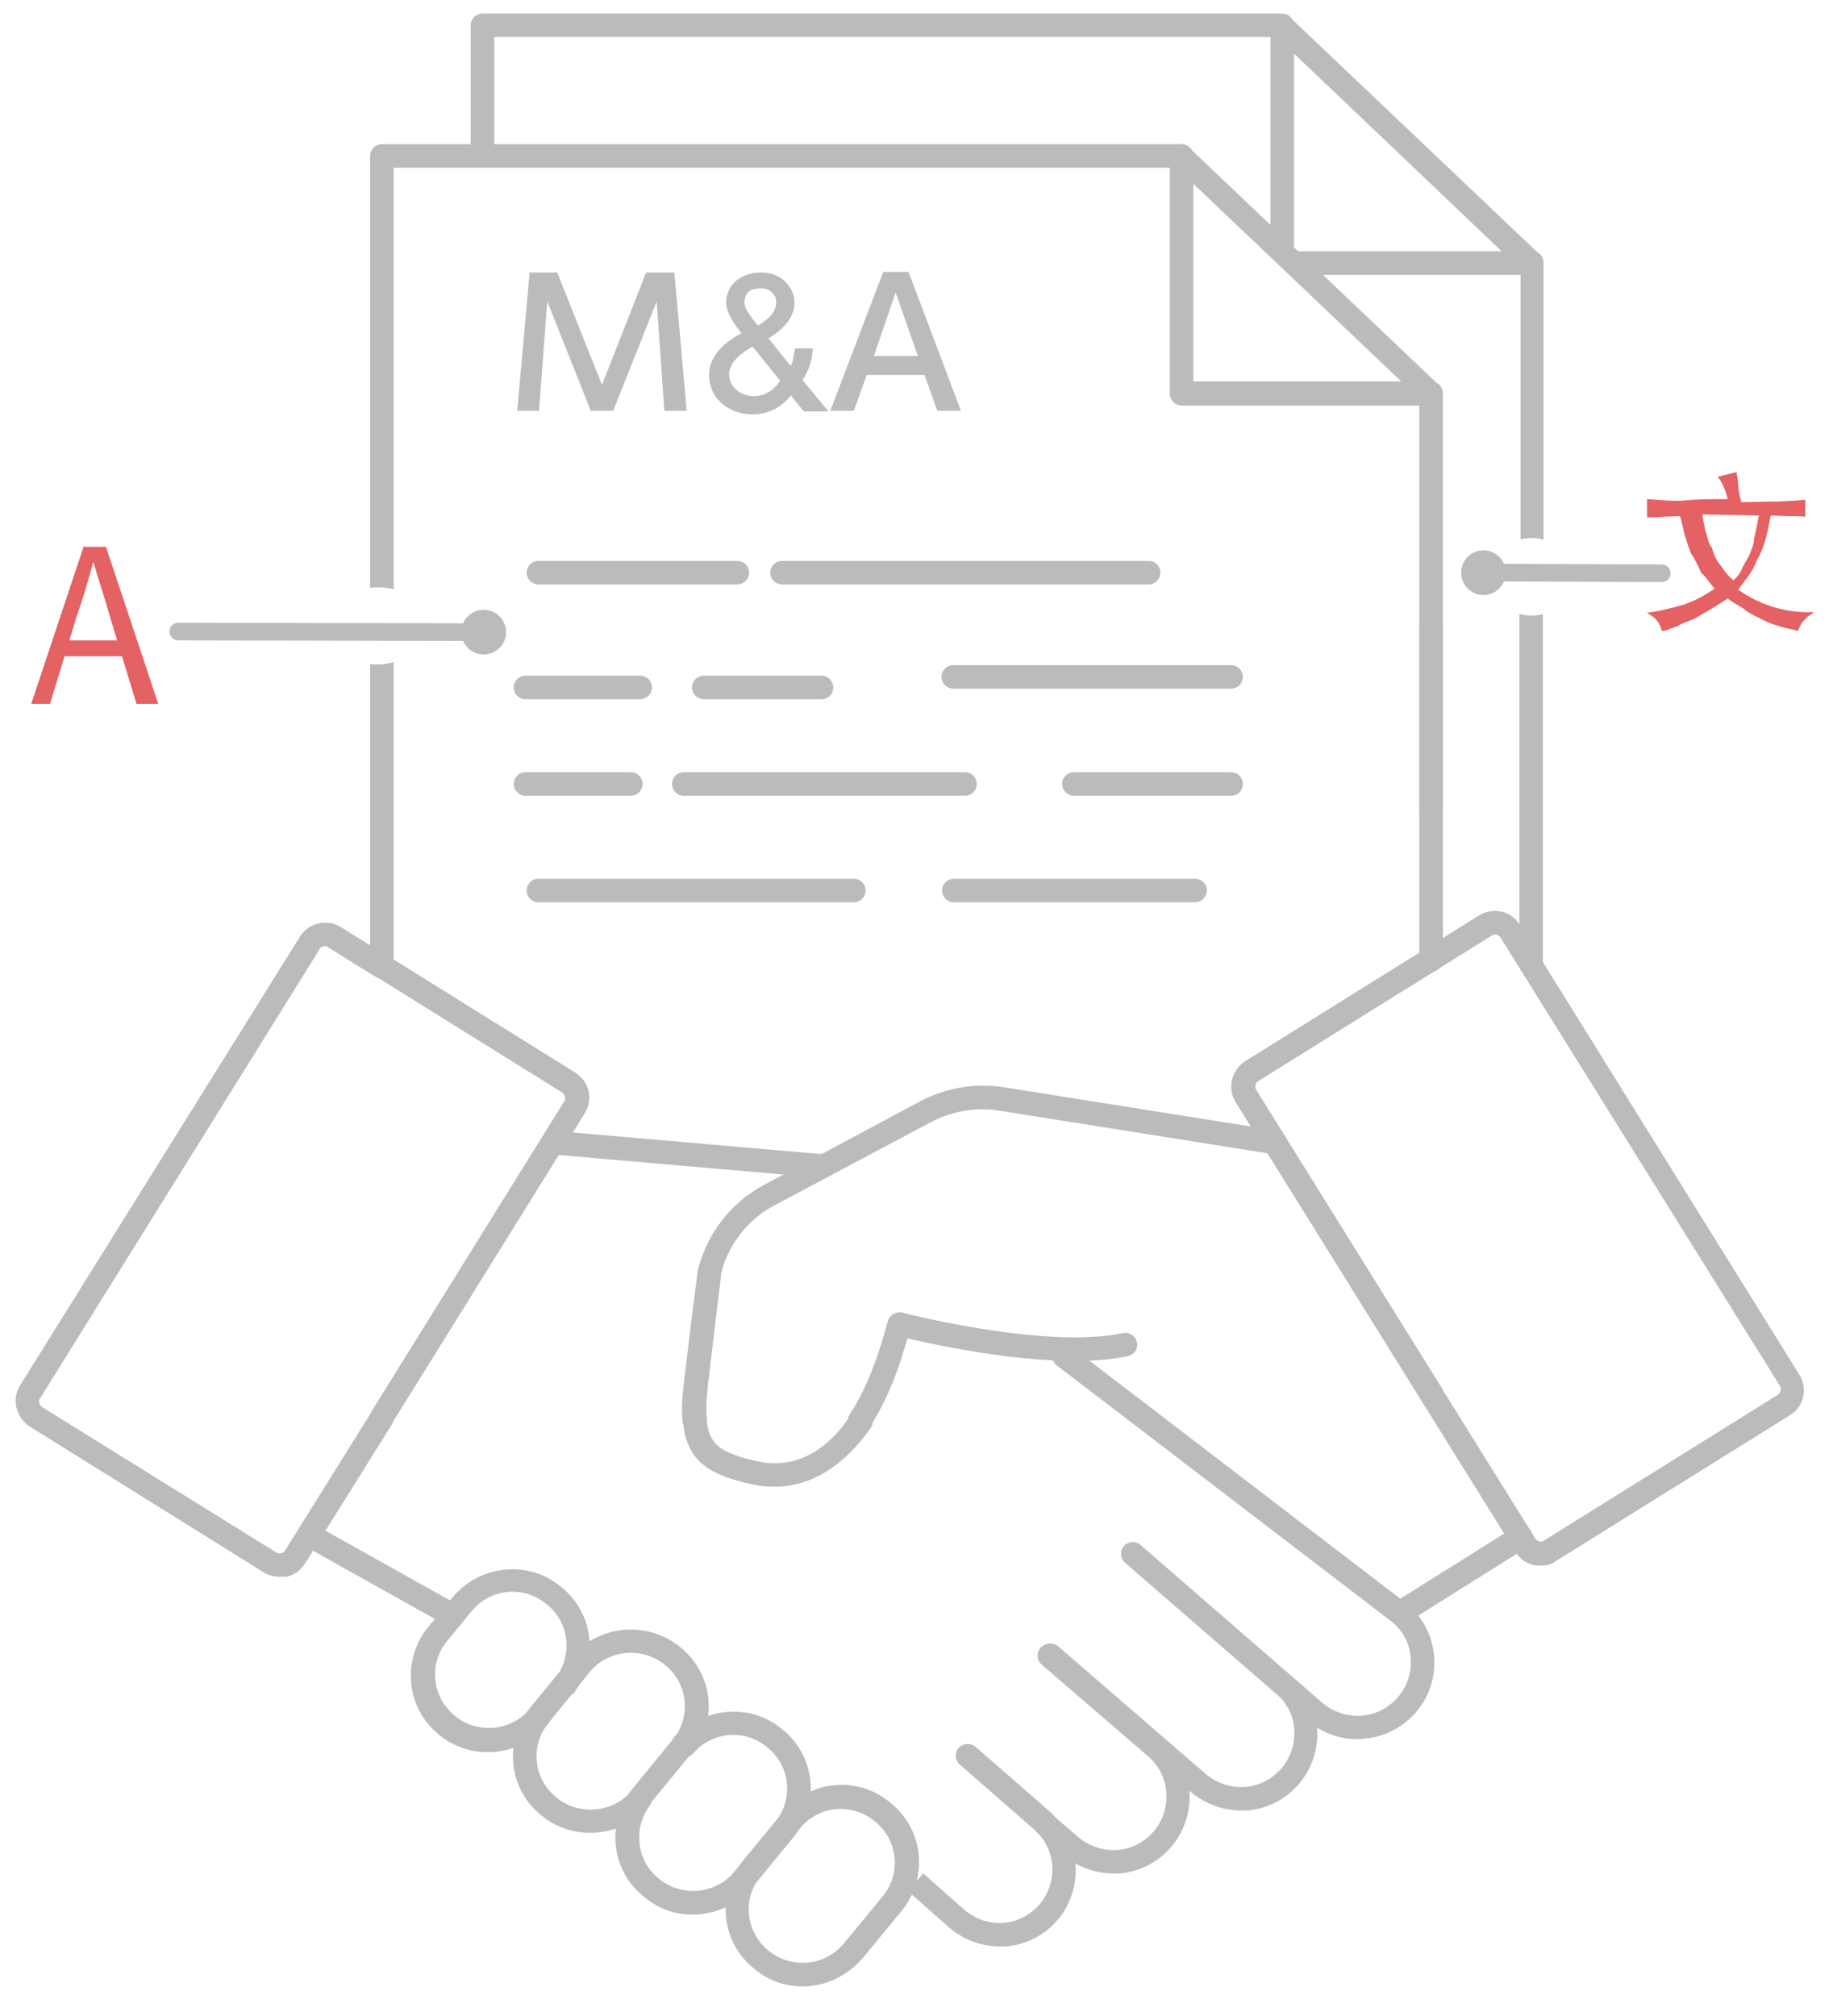 <?xml version="1.0" encoding="utf-8"?>
<!-- Generator: Adobe Illustrator 21.1.0, SVG Export Plug-In . SVG Version: 6.00 Build 0)  -->
<svg version="1.1" id="Layer_1" xmlns="http://www.w3.org/2000/svg" xmlns:xlink="http://www.w3.org/1999/xlink" x="0px" y="0px"
	 viewBox="0 0 311.5 342.5" style="enable-background:new 0 0 311.5 342.5;" xml:space="preserve">
<style type="text/css">
	.st0{fill:none;}
	.st1{fill:#E46264;}
	.st2{fill:#BBBBBB;}
	.st3{fill:none;stroke:#BBBBBB;stroke-width:3;stroke-linecap:round;stroke-linejoin:round;stroke-miterlimit:10;}
</style>
<path class="st0" d="M254.1,78.2L254.1,78.2C254.1,78.2,254.1,78.1,254.1,78.2"/>
<g>
	<path class="st1" d="M14.2,92.9H18l8.9,26.7h-3.7l-4.6-15.1c-0.8-2.9-1.9-6.1-2.7-8.9h-0.1c-0.8,3.1-1.7,6.1-2.7,8.9l-4.6,15.1H5.3
		L14.2,92.9z M10.1,108.8h12.5v2.7H10.3L10.1,108.8L10.1,108.8z"/>
</g>
<g>
	<path class="st1" d="M293.6,84.8c-0.3-1.3-0.8-2.7-1.7-3.8l3.2-0.8c0.1,0.8,0.3,1.4,0.3,2.4c0.1,1.1,0.3,1.7,0.5,2.7
		c2.7,0,4.6-0.1,6.3-0.1c1.9-0.1,3.2-0.1,4.6-0.3v2.9c-0.8-0.1-1.9-0.1-2.7-0.1c-0.8,0-2.3-0.1-3.2-0.1c-0.5,2.9-1.1,5.6-2.3,7.5
		c-0.8,2.3-2.3,3.7-3.2,5.1c3.8,2.7,8.3,4,12.9,3.8c-0.3,0.3-0.8,0.5-1.1,0.8s-0.5,0.5-0.8,0.8s-0.3,0.5-0.5,0.8
		c-0.1,0.3-0.3,0.5-0.3,0.8c-1.1-0.3-2.4-0.5-3.2-0.8c-1.1-0.3-2.4-0.8-3.2-1.3c-1.1-0.5-2.3-1.1-2.9-1.7c-0.8-0.5-1.9-1.1-2.7-1.7
		c-0.8,0.5-1.7,1.1-2.7,1.7c-0.8,0.5-1.9,1.1-2.9,1.7c-1.1,0.5-2.3,0.8-2.9,1.3c-1.1,0.3-1.9,0.8-2.7,0.8c-0.1-0.5-0.3-1.1-0.8-1.7
		c-0.3-0.5-0.8-0.8-1.7-1.4c2.4-0.3,4.2-0.8,6.3-1.4c2.3-0.8,3.7-1.7,5.2-2.7c-0.8-0.8-1.4-1.9-2.3-2.7c-0.5-1.1-1.1-2.4-1.7-3.2
		c-0.5-1.1-0.8-2.4-1.1-3.2c-0.3-1.1-0.5-2.4-0.8-3.2c-1.1,0-2.3,0.1-2.9,0.1c-0.8,0.1-1.9,0.1-2.7,0.1v-3.1
		c1.7,0.1,3.2,0.3,5.6,0.3C288.4,84.8,290.7,84.8,293.6,84.8z M289.3,87.4c0.1,0.8,0.3,1.7,0.5,2.7c0.3,0.8,0.5,2.3,1.1,2.9
		c0.3,1.1,0.8,2.3,1.4,2.9c0.5,0.8,1.3,1.9,2.3,2.7c0.5-0.5,1.1-1.1,1.4-1.9c0.3-0.8,0.8-1.4,1.3-2.4c0.3-0.8,0.8-1.9,0.8-2.9
		c0.3-1.1,0.5-2.4,0.8-3.8L289.3,87.4L289.3,87.4L289.3,87.4z"/>
</g>
<path class="st2" d="M136.4,337.5c-2.9,0-5.7-0.9-8.1-2.9c-2.7-2.1-4.5-5.2-4.9-8.7s0.6-7,2.9-9.8l6.6-8c4.6-5.6,12.7-6.5,18.3-1.9
	c2.7,2.1,4.5,5.2,4.9,8.7s-0.6,7-2.9,9.8l-6.6,8C143.9,335.8,140.2,337.5,136.4,337.5z M135.9,310.7l-6.6,8c-1.6,1.9-2.3,4.4-2,6.8
	s1.5,4.5,3.4,6c3.9,3.1,9.6,2.5,12.7-1.3l6.6-8c1.6-1.9,2.3-4.4,2-6.8s-1.5-4.5-3.4-6C144.6,306.2,139.1,306.8,135.9,310.7z"/>
<path class="st2" d="M169.9,330.7c-3.1,0-6.1-1.1-8.6-3.2l-7-6.2l2.6-3l7,6.2c1.9,1.6,4.3,2.4,6.7,2.2c2.4-0.2,4.6-1.4,6.2-3.3
	c2.9-3.6,2.7-8.9-0.6-12.1l2.8-2.8c4.7,4.7,5.1,12.3,0.9,17.5c-2.2,2.7-5.4,4.4-8.9,4.7C170.6,330.7,170.2,330.7,169.9,330.7z"/>
<rect x="62.4" y="253.7" transform="matrix(0.488 -0.873 0.873 0.488 -200.407 193.218)" class="st2" width="4" height="27.3"/>
<path class="st2" d="M261.8,266c-0.4,0-0.8,0-1.2-0.1c-1.3-0.3-2.4-1.1-3.1-2.3l-0.8-1.4c-0.6-0.9-0.3-2.2,0.6-2.8s2.2-0.3,2.8,0.6
	l0.8,1.4c0.2,0.3,0.5,0.4,0.6,0.5c0.3,0.1,0.6,0,0.8-0.1l39.8-24.8c0.3-0.2,0.4-0.5,0.5-0.7c0.1-0.3,0-0.6-0.1-0.8L255,159.3
	c-0.2-0.3-0.5-0.4-0.6-0.5c-0.3-0.1-0.6,0-0.8,0.1l-9.3,5.8c-0.9,0.6-2.2,0.3-2.8-0.6c-0.6-0.9-0.3-2.2,0.6-2.8l9.3-5.8
	c1.2-0.7,2.5-0.9,3.8-0.6c1.3,0.3,2.4,1.1,3.1,2.3l47.5,76.4c0.7,1.1,0.9,2.5,0.6,3.8s-1.1,2.4-2.3,3.1l-39.8,24.8
	C263.7,265.8,262.8,266,261.8,266z"/>
<path class="st2" d="M258.4,263.2c-0.7,0-1.3-0.3-1.7-0.9l-15.2-24.4c-0.6-0.9-0.3-2.2,0.6-2.8c0.9-0.6,2.2-0.3,2.8,0.6l15.2,24.4
	c0.6,0.9,0.3,2.2-0.6,2.8C259.1,263.1,258.8,263.2,258.4,263.2z"/>
<path class="st2" d="M243.2,238.8c-0.7,0-1.3-0.3-1.7-0.9L210,187.3c-1.5-2.4-0.7-5.5,1.6-7l30.5-19c0.9-0.6,2.2-0.3,2.8,0.6
	c0.6,0.9,0.3,2.2-0.6,2.8l-30.5,19c-0.5,0.3-0.6,1-0.3,1.5l31.5,50.6c0.6,0.9,0.3,2.2-0.6,2.8C243.9,238.7,243.5,238.8,243.2,238.8z
	"/>
<path class="st2" d="M64.9,242.8c-0.4,0-0.7-0.1-1.1-0.3c-0.9-0.6-1.2-1.8-0.6-2.8l32.7-52.6c0.2-0.2,0.2-0.5,0.1-0.8
	s-0.2-0.5-0.5-0.7l-31.8-19.8c-0.9-0.6-1.2-1.8-0.6-2.8s1.8-1.2,2.8-0.6l31.8,19.8c1.1,0.7,2,1.8,2.3,3.1s0.1,2.7-0.6,3.8
	l-32.7,52.6C66.2,242.5,65.6,242.8,64.9,242.8z"/>
<path class="st2" d="M47.5,267.9c-0.9,0-1.9-0.3-2.6-0.7L5.1,242.4c-1.1-0.7-1.9-1.8-2.3-3.2c-0.3-1.3-0.1-2.7,0.6-3.8L51,159.1
	c0.7-1.1,1.8-1.9,3.1-2.2s2.7-0.1,3.8,0.6l8,5c0.9,0.6,1.2,1.8,0.6,2.8c-0.6,0.9-1.8,1.2-2.8,0.6l-8-5c-0.2-0.2-0.5-0.2-0.8-0.1
	c-0.2,0-0.5,0.2-0.6,0.5L6.8,237.6c-0.2,0.2-0.2,0.5-0.1,0.8c0,0.2,0.2,0.5,0.5,0.7L47,263.8c0.2,0.1,0.5,0.2,0.8,0.1
	c0.3-0.1,0.5-0.2,0.6-0.4l14.8-23.7c0.6-0.9,1.8-1.2,2.8-0.6c0.9,0.6,1.2,1.8,0.6,2.8l-14.8,23.7c-0.7,1.1-1.8,1.9-3.1,2.2
	C48.3,267.9,47.9,267.9,47.5,267.9z"/>
<path class="st2" d="M146.1,243.4c-0.4,0-0.8-0.1-1.1-0.3c-0.9-0.6-1.2-1.9-0.6-2.8c2.2-3.3,4-7.5,5.5-12.4l1-3.5
	c0.3-1,1.4-1.6,2.4-1.4c0.2,0.1,24.5,6.3,37.5,3.5c1.1-0.2,2.1,0.4,2.4,1.5s-0.4,2.1-1.5,2.4c-11.9,2.6-31.4-1.6-37.5-3l-0.5,1.7
	c-1.6,5.4-3.6,9.9-6,13.5C147.4,243.1,146.8,243.4,146.1,243.4z"/>
<path class="st2" d="M118,243.4c-1,0-1.9-0.8-2-1.8c-0.2-1.8-0.1-3.9,0.2-6.4c1.2-10.4,2.4-19.5,2.4-19.5c0-0.1,0-0.2,0.1-0.3
	c1.6-6,5.6-11.1,11-14l26.7-14.3c4.4-2.3,9.2-3.1,14-2.4l46.6,7.4c1.1,0.2,1.8,1.2,1.7,2.3s-1.2,1.8-2.3,1.7l-46.6-7.4
	c-3.9-0.6-7.8,0-11.5,1.9l-26.7,14.2c-4.4,2.3-7.7,6.5-9,11.3c-0.1,1.2-1.2,9.7-2.3,19.3c-0.3,2.3-0.3,4.1-0.2,5.6
	c0.1,1.1-0.7,2.1-1.8,2.2C118.1,243.4,118.1,243.4,118,243.4z"/>
<path class="st2" d="M131.6,252.6c-1.2,0-2.5-0.1-3.7-0.4c-7-1.5-11.2-3.7-11.8-10.5c-0.1-1.1,0.7-2.1,1.8-2.2
	c1.1-0.1,2.1,0.7,2.2,1.8c0.4,4.1,2.3,5.6,8.7,7c6,1.3,11.5-1.4,15.8-7.9c0.6-0.9,1.8-1.2,2.8-0.6c0.9,0.6,1.2,1.9,0.6,2.8
	C143.4,249.1,137.8,252.6,131.6,252.6z"/>
<path class="st2" d="M238,276c-0.7,0-1.3-0.3-1.7-0.9c-0.6-0.9-0.3-2.2,0.6-2.8l20.4-12.8c0.9-0.6,2.2-0.3,2.8,0.6
	c0.6,0.9,0.3,2.2-0.6,2.8l-20.4,12.8C238.7,275.9,238.4,276,238,276z"/>
<path class="st2" d="M82.9,297.7c-2.9,0-5.7-0.9-8.1-2.8c-2.7-2.1-4.5-5.2-4.9-8.7s0.6-7,2.9-9.8l4.1-5c4.6-5.5,12.8-6.4,18.3-1.9
	c5.6,4.3,6.6,12.2,2.5,17.9c-0.6,0.9-1.9,1.1-2.8,0.4c-0.9-0.6-1.1-1.9-0.4-2.8c2.9-4,2.2-9.5-1.7-12.5c-3.9-3.2-9.5-2.6-12.7,1.3
	l-4.1,5c-1.6,1.9-2.3,4.4-2,6.8s1.5,4.5,3.4,6c3.8,3.1,9.5,2.5,12.6-1.2c0.7-0.8,2-0.9,2.8-0.2c0.8,0.7,1,2,0.2,2.8
	C90.4,296.1,86.7,297.7,82.9,297.7z"/>
<path class="st2" d="M91.4,293.8c-0.5,0-0.9-0.2-1.3-0.5c-0.8-0.7-0.9-2-0.2-2.8l0.1-0.1l4-5c0.1-0.1,0.1-0.1,0.2-0.2l0.1-0.2
	c0.6-0.9,1.9-1.1,2.8-0.4c0.9,0.6,1.1,1.9,0.4,2.8l-0.1,0.1c-0.1,0.1-0.2,0.3-0.3,0.4l-4.1,5c0,0-0.1,0.1-0.2,0.2
	C92.6,293.5,92,293.8,91.4,293.8z"/>
<path class="st2" d="M116.2,298.5c-0.4,0-0.8-0.1-1.2-0.4c-0.9-0.7-1.1-1.9-0.4-2.8c2.9-4,2.2-9.5-1.7-12.5
	c-3.9-3.1-9.6-2.5-12.7,1.3l-2.6,3.2c-0.7,0.9-2,1-2.8,0.3c-0.9-0.7-1-2-0.3-2.8l2.6-3.2c4.5-5.5,12.7-6.3,18.3-1.9
	c5.6,4.3,6.7,12.2,2.5,18C117.4,298.2,116.8,298.5,116.2,298.5z"/>
<path class="st2" d="M91.4,293.7c-0.4,0-0.8-0.1-1.2-0.4c-0.9-0.7-1.1-1.9-0.4-2.8l0.1-0.1c0.1-0.1,0.2-0.2,0.3-0.4l4.3-5.2
	c0.7-0.9,2-1,2.8-0.3c0.9,0.7,1,2,0.3,2.8l-4.2,5.2l-0.1,0.1l-0.1,0.2C92.7,293.5,92.1,293.7,91.4,293.7z"/>
<path class="st2" d="M108.8,307.6c-0.5,0-0.9-0.2-1.3-0.5c-0.8-0.7-0.9-2-0.2-2.8l0.1-0.2l6.9-8.5c0-0.1,0.1-0.1,0.1-0.2l0.1-0.2
	c0.6-0.9,1.9-1.1,2.8-0.4s1.1,1.9,0.4,2.8l-0.1,0.1c-0.1,0.1-0.2,0.3-0.3,0.4l-6.9,8.4c-0.1,0.1-0.2,0.2-0.2,0.3
	C109.9,307.4,109.3,307.6,108.8,307.6z"/>
<path class="st2" d="M100.3,311.4c-2.9,0-5.7-0.9-8.1-2.8c-5.6-4.3-6.7-12.2-2.4-18c0.7-0.9,1.9-1.1,2.8-0.4s1.1,1.9,0.4,2.8
	c-3,4-2.2,9.5,1.7,12.5c3.7,3,9.4,2.5,12.5-1.1c0.7-0.8,2-0.9,2.8-0.2c0.8,0.7,0.9,2,0.2,2.8C107.7,309.9,104,311.4,100.3,311.4z"/>
<path class="st2" d="M117.7,325.3c-2.9,0-5.7-0.9-8.1-2.9c-5.6-4.3-6.7-12.2-2.4-18c0.6-0.9,1.9-1.1,2.8-0.4s1.1,1.9,0.4,2.8
	c-2.9,4-2.2,9.5,1.7,12.5c3.9,3.1,9.6,2.5,12.7-1.3l6.9-8.4c1.6-1.9,2.3-4.4,2-6.8s-1.5-4.5-3.4-6c-3.8-3.1-9.3-2.6-12.5,1.1
	c-0.7,0.8-2,0.9-2.8,0.2c-0.8-0.7-0.9-2-0.2-2.8c4.6-5.3,12.6-6,18-1.6c2.7,2.1,4.5,5.2,4.9,8.7s-0.6,7-2.9,9.8l-6.9,8.4
	C125.3,323.6,121.5,325.3,117.7,325.3z"/>
<path class="st2" d="M108.7,307.6c-0.4,0-0.8-0.1-1.2-0.4c-0.9-0.7-1.1-1.9-0.4-2.8l0.1-0.1c0.1-0.1,0.2-0.3,0.3-0.4l6.9-8.4
	c0.1-0.1,0.2-0.2,0.2-0.3c0.7-0.8,2-0.9,2.8-0.2c0.8,0.7,0.9,2,0.2,2.8l-0.2,0.2l-6.9,8.4c0,0.1-0.1,0.1-0.1,0.2l-0.1,0.2
	C110,307.3,109.4,307.6,108.7,307.6z"/>
<path class="st2" d="M139.6,200.1c-0.1,0-0.1,0-0.2,0l-44.9-3.9c-1.1-0.1-1.9-1.1-1.8-2.2s1.1-1.9,2.2-1.8l44.9,3.9
	c1.1,0.1,1.9,1.1,1.8,2.2C141.5,199.3,140.7,200.1,139.6,200.1z"/>
<path class="st2" d="M177.7,311.9c-0.5,0-1-0.2-1.4-0.6c-0.2-0.2-0.3-0.3-0.5-0.5l-12.6-11c-0.8-0.7-0.9-2-0.2-2.8s2-0.9,2.8-0.2
	l12.6,11c0.2,0.2,0.5,0.4,0.7,0.7c0.8,0.8,0.8,2,0,2.8C178.7,311.7,178.2,311.9,177.7,311.9z"/>
<path class="st2" d="M177.7,311.9c-0.5,0-0.9-0.2-1.3-0.5l-13.3-11.6c-0.8-0.7-0.9-2-0.2-2.8s2-0.9,2.8-0.2l13.3,11.6
	c0.8,0.7,0.9,2,0.2,2.8C178.8,311.6,178.3,311.9,177.7,311.9z"/>
<path class="st2" d="M189.2,318.3c-3.1,0-6.1-1.1-8.6-3.2l-4.3-3.7c-0.8-0.7-0.9-2-0.2-2.8s2-0.9,2.8-0.2l4.3,3.7
	c1.9,1.6,4.3,2.4,6.8,2.2c2.5-0.2,4.6-1.4,6.2-3.3c3.1-3.8,2.6-9.5-1.1-12.6L177,282.8c-0.8-0.7-0.9-2-0.2-2.8s2-0.9,2.8-0.2
	l18,15.6c5.4,4.5,6.1,12.7,1.6,18.2c-2.2,2.7-5.4,4.4-8.9,4.7C190,318.3,189.6,318.3,189.2,318.3z"/>
<path class="st2" d="M210.9,307.6c-3.1,0-6.1-1.1-8.6-3.2l-25.1-21.7c-0.8-0.7-0.9-2-0.2-2.8s2-0.9,2.8-0.2l25.1,21.7
	c1.9,1.6,4.3,2.4,6.8,2.2c2.4-0.2,4.6-1.4,6.2-3.3c3.1-3.8,2.7-9.5-1.1-12.6l-25.6-22.2c-0.8-0.7-0.9-2-0.2-2.8s2-0.9,2.8-0.2
	l25.5,22.2c5.4,4.5,6.1,12.7,1.6,18.2c-2.2,2.7-5.4,4.4-8.9,4.7C211.7,307.6,211.3,307.6,210.9,307.6z"/>
<path class="st2" d="M230.7,295.5c-3.1,0-6.1-1.1-8.6-3.2l-30.9-26.8c-0.8-0.7-0.9-2-0.2-2.8s2-0.9,2.8-0.2l30.9,26.8
	c1.9,1.6,4.3,2.4,6.8,2.2c2.4-0.2,4.6-1.4,6.2-3.3c3.1-3.8,2.7-9.5-1.1-12.6L194,243c-0.9-0.7-1-1.9-0.4-2.8c0.7-0.9,1.9-1,2.8-0.4
	l42.7,32.7c5.5,4.6,6.2,12.8,1.7,18.2c-2.2,2.7-5.4,4.4-8.9,4.7C231.5,295.5,231.1,295.5,230.7,295.5z"/>
<path class="st2" d="M195.2,243.4c-0.4,0-0.9-0.1-1.2-0.4l-14.4-11c-0.9-0.7-1-1.9-0.4-2.8c0.7-0.9,1.9-1,2.8-0.4l14.4,11
	c0.9,0.7,1,1.9,0.4,2.8C196.4,243.2,195.8,243.4,195.2,243.4z"/>
<path class="st2" d="M64.3,112.9c-0.5,0-1,0-1.4-0.1v51.4c0,1.1,0.9,2,2,2c1.1,0,2-0.9,2-2.1v-51.6
	C66.1,112.7,65.3,112.9,64.3,112.9z"/>
<path class="st2" d="M200.8,24.5H64.9c-1.1,0-2,0.9-2,2v73.4c0.5-0.1,0.9-0.1,1.4-0.1c0.9,0,1.8,0.1,2.6,0.3V28.5h133.9
	c1.1,0,2-0.9,2-2C202.8,25.4,201.9,24.5,200.8,24.5z"/>
<path class="st2" d="M242.7,105.9c-0.5,0-1,0-1.5-0.1v57.3c0,1.1,0.9,2,2,2c1.1,0,2-0.9,2-2v-57.6
	C244.4,105.7,243.6,105.9,242.7,105.9z"/>
<path class="st2" d="M242.7,137.8c0.9,0,1.8,0.1,2.5,0.3V66.9c0-1.1-0.9-2-2-2c-1.1,0-2,0.9-2,2v71
	C241.7,137.9,242.2,137.8,242.7,137.8z"/>
<path class="st2" d="M243.2,68.9c-0.5,0-1-0.2-1.4-0.6L199.4,28c-0.8-0.8-0.8-2-0.1-2.8c0.8-0.8,2-0.8,2.8-0.1l42.4,40.3
	c0.8,0.8,0.8,2,0.1,2.8C244.2,68.7,243.7,68.9,243.2,68.9z"/>
<path class="st2" d="M243.2,68.9h-42.4c-1.1,0-2-0.9-2-2V26.5c0-1.1,0.9-2,2-2s2,0.9,2,2v38.3h40.4c1.1,0,2,0.9,2,2
	C245.2,67.9,244.3,68.9,243.2,68.9z"/>
<path class="st2" d="M260.2,104.6c-0.7,0-1.4-0.1-2-0.3v59.6c0,1.1,0.9,2,2,2c1.1,0,2-0.9,2-2v-59.6
	C261.7,104.5,261,104.6,260.2,104.6z"/>
<path class="st2" d="M258.3,91.7c0.6-0.2,1.3-0.3,2-0.3c0.7,0,1.4,0.1,2,0.3v-47c0,0,0,0,0,0c0,0,0,0,0-0.1c0-0.8-0.4-1.4-1.1-1.8
	L219.6,3.3c-0.3-0.6-1-1-1.7-1c0,0,0,0,0,0H82c-1.1,0-2,0.9-2,2V26c0,1.1,0.9,2,2,2c1.1,0,2-0.9,2-2.1V6.3h131.9v34.8
	c1.1,0.9,1.9,2,2.4,3.3c0.7,0.7,1.2,1.4,1.7,2.3h38.4V91.7z M219.9,42.6V9.1l35.3,33.6H219.9z"/>
<path class="st2" d="M125.2,99.3H91.5c-1.1,0-2-0.9-2-2s0.9-2,2-2h33.8c1.1,0,2,0.9,2,2S126.4,99.3,125.2,99.3z"/>
<path class="st2" d="M195.2,99.3h-62.3c-1.1,0-2-0.9-2-2s0.9-2,2-2h62.3c1.1,0,2,0.9,2,2S196.3,99.3,195.2,99.3z"/>
<path class="st2" d="M108.7,118.8H89.3c-1.1,0-2-0.9-2-2s0.9-2,2-2h19.5c1.1,0,2,0.9,2,2S109.9,118.8,108.7,118.8z"/>
<path class="st2" d="M139.6,118.8h-20c-1.1,0-2-0.9-2-2s0.9-2,2-2h20c1.1,0,2,0.9,2,2S140.8,118.8,139.6,118.8z"/>
<path class="st2" d="M209.2,117H162c-1.1,0-2-0.9-2-2s0.9-2,2-2h47.2c1.1,0,2,0.9,2,2S210.4,117,209.2,117z"/>
<path class="st2" d="M107.2,135.2H89.3c-1.1,0-2-0.9-2-2s0.9-2,2-2h17.9c1.1,0,2,0.9,2,2S108.3,135.2,107.2,135.2z"/>
<path class="st2" d="M164,135.2h-47.8c-1.1,0-2-0.9-2-2s0.9-2,2-2H164c1.1,0,2,0.9,2,2S165.1,135.2,164,135.2z"/>
<path class="st2" d="M209.2,135.2h-26.7c-1.1,0-2-0.9-2-2s0.9-2,2-2h26.7c1.1,0,2,0.9,2,2S210.4,135.2,209.2,135.2z"/>
<path class="st2" d="M145.1,153.3H91.5c-1.1,0-2-0.9-2-2s0.9-2,2-2h53.6c1.1,0,2,0.9,2,2S146.2,153.3,145.1,153.3z"/>
<path class="st2" d="M203.1,153.3h-41c-1.1,0-2-0.9-2-2s0.9-2,2-2h41c1.1,0,2,0.9,2,2S204.2,153.3,203.1,153.3z"/>
<line class="st3" x1="30.3" y1="107.3" x2="78.3" y2="107.4"/>
<line class="st3" x1="256" y1="97.3" x2="282.4" y2="97.4"/>
<g>
	<polygon class="st2" points="109.8,46.3 102.3,65.4 94.7,46.3 90,46.3 87.9,69.8 91.6,69.8 93,51.2 100.4,69.8 104.2,69.8 
		111.6,51.2 112.9,69.8 116.7,69.8 114.6,46.3 	"/>
	<path class="st2" d="M138.1,59.5l0-0.3h-3l-0.1,0.5c-0.1,0.9-0.3,1.8-0.6,2.5l-3.8-4.7c2.9-1.8,4.4-3.8,4.4-6
		c0-1.5-0.6-2.7-1.6-3.7c-1.1-1-2.4-1.5-4.1-1.5c-1.7,0-3.1,0.5-4.2,1.4c-1.1,1-1.7,2.2-1.7,3.7c0,1.3,0.8,3,2.6,5.2
		c-3.7,2-5.5,4.4-5.5,7.1c0,1.9,0.7,3.5,2.1,4.8c1.4,1.2,3.2,1.9,5.3,1.9c2.6,0,4.8-1.1,6.5-3.2l2.2,2.7h4.2l-4.4-5.3
		C137.4,63,138,61.3,138.1,59.5z M129.3,49c0.8,0,1.4,0.2,1.9,0.7c0.5,0.5,0.7,1,0.7,1.7c0,1.4-1,2.7-3.1,3.9
		c-0.2-0.2-0.4-0.5-0.6-0.7l-0.5-0.7c-0.8-1-1.2-1.9-1.2-2.5C126.6,49.7,127.4,49,129.3,49z M127.9,58.9l4.7,5.8
		c-1.3,1.8-2.7,2.6-4.5,2.6c-1.2,0-2.2-0.4-3-1.1c-0.8-0.7-1.2-1.6-1.2-2.6C123.9,62,125.2,60.4,127.9,58.9z"/>
	<path class="st2" d="M154.4,46.2h-4.3l-9,23.6h4l2.2-6.1h9.8l2.2,6.1h4L154.4,46.2z M156,60.5h-7.5l3.7-10.8L156,60.5z"/>
</g>
<circle class="st2" cx="82.2" cy="107.4" r="3.8"/>
<circle class="st2" cx="252.1" cy="97.3" r="3.8"/>
</svg>
